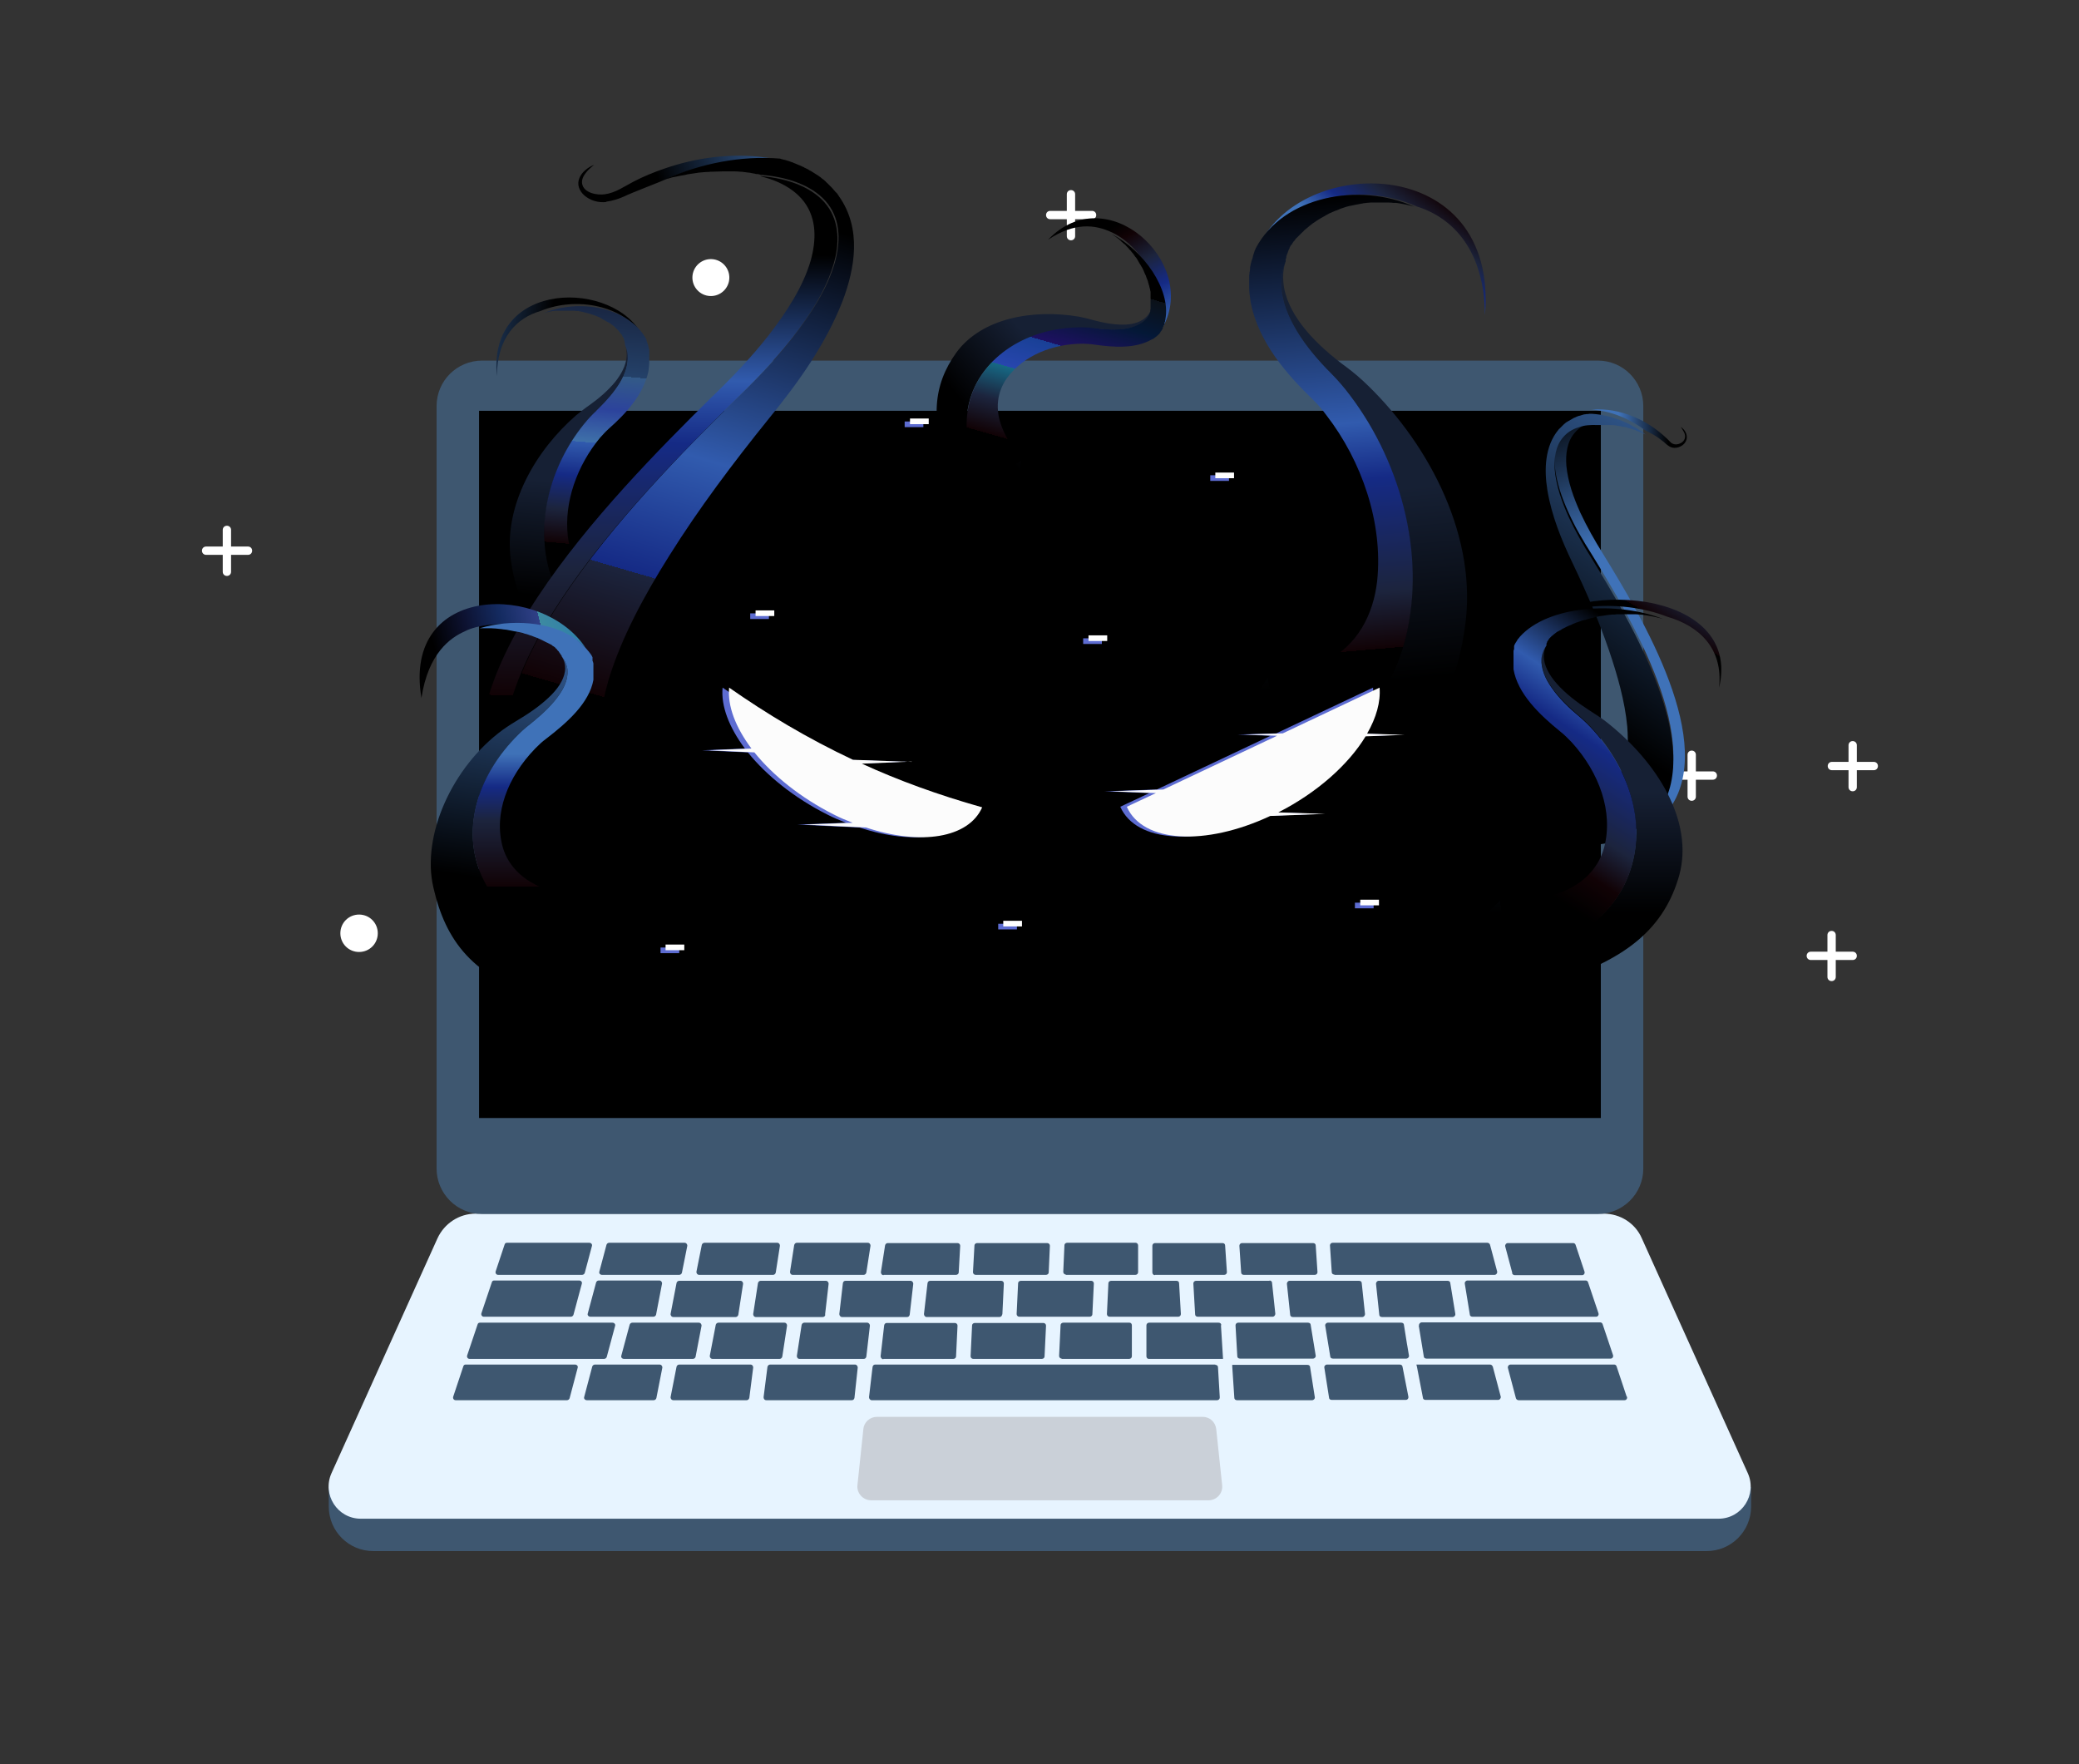 <?xml version="1.0" encoding="UTF-8"?> <svg xmlns="http://www.w3.org/2000/svg" xmlns:xlink="http://www.w3.org/1999/xlink" id="Layer_1" version="1.1" viewBox="0 0 700 594"><rect x="0" y="0" width="700" height="594" fill="#333333" stroke="none"/><defs><linearGradient id="linear-gradient" x1="142.1" y1="488.1" x2="203.1" y2="479.6" gradientTransform="translate(0 596) scale(1 -1)" gradientUnits="userSpaceOnUse"><stop offset="0" stop-color="#3f72b8"></stop><stop offset=".7" stop-color="#000"></stop></linearGradient><linearGradient id="linear-gradient1" x1="204.5" y1="461.9" x2="196.2" y2="364.8" gradientTransform="translate(0 596) scale(1 -1)" gradientUnits="userSpaceOnUse"><stop offset=".3" stop-color="#162034"></stop><stop offset=".7" stop-color="#000"></stop></linearGradient><linearGradient id="linear-gradient2" x1="202.6" y1="493" x2="192.8" y2="378.1" gradientTransform="translate(0 596) scale(1 -1)" gradientUnits="userSpaceOnUse"><stop offset="0" stop-color="#000"></stop><stop offset="0" stop-color="#070e13"></stop><stop offset="0" stop-color="#192642"></stop><stop offset=".2" stop-color="#244169"></stop><stop offset=".2" stop-color="#335a87"></stop><stop offset=".3" stop-color="#2c439c"></stop><stop offset=".4" stop-color="#3f71a9"></stop><stop offset=".4" stop-color="#315bae"></stop><stop offset=".5" stop-color="#152a85"></stop><stop offset=".6" stop-color="#1c243d"></stop><stop offset=".7" stop-color="#110205"></stop><stop offset=".7" stop-color="#000"></stop></linearGradient><linearGradient id="linear-gradient3" x1="387.2" y1="481.8" x2="364.8" y2="525.7" gradientTransform="translate(0 596) scale(1 -1)" gradientUnits="userSpaceOnUse"><stop offset="0" stop-color="#3f72b8"></stop><stop offset=".3" stop-color="#152a85"></stop><stop offset=".5" stop-color="#1c243d"></stop><stop offset=".7" stop-color="#110205"></stop><stop offset=".8" stop-color="#000"></stop></linearGradient><linearGradient id="linear-gradient4" x1="373.5" y1="485.6" x2="314.3" y2="436.1" gradientTransform="translate(0 596) scale(1 -1)" gradientUnits="userSpaceOnUse"><stop offset=".3" stop-color="#162034"></stop><stop offset=".7" stop-color="#000"></stop></linearGradient><linearGradient id="linear-gradient5" x1="376.8" y1="535" x2="344.5" y2="422.3" gradientTransform="translate(0 596) scale(1 -1)" gradientUnits="userSpaceOnUse"><stop offset=".3" stop-color="#000"></stop><stop offset=".3" stop-color="#060102"></stop><stop offset=".3" stop-color="#0b1118"></stop><stop offset=".4" stop-color="#041837"></stop><stop offset=".5" stop-color="#1e1061"></stop><stop offset=".5" stop-color="#194096"></stop><stop offset=".6" stop-color="#2846ae"></stop><stop offset=".6" stop-color="#166985"></stop><stop offset=".7" stop-color="#1c243d"></stop><stop offset=".8" stop-color="#110205"></stop><stop offset=".8" stop-color="#000"></stop><stop offset="1" stop-color="#000"></stop></linearGradient><linearGradient id="linear-gradient6" x1="269.3" y1="554.2" x2="200" y2="531" gradientTransform="translate(0 596) scale(1 -1)" gradientUnits="userSpaceOnUse"><stop offset="0" stop-color="#3f72b8"></stop><stop offset=".7" stop-color="#000"></stop></linearGradient><linearGradient id="linear-gradient7" x1="224.4" y1="554.2" x2="219.8" y2="339.4" gradientTransform="translate(0 596) scale(1 -1)" gradientUnits="userSpaceOnUse"><stop offset=".2" stop-color="#000"></stop><stop offset=".4" stop-color="#315bae"></stop><stop offset=".5" stop-color="#152a85"></stop><stop offset=".7" stop-color="#1c243d"></stop><stop offset=".9" stop-color="#110205"></stop><stop offset=".9" stop-color="#000"></stop></linearGradient><linearGradient id="linear-gradient8" x1="304.7" y1="601.3" x2="184.6" y2="187.2" gradientTransform="translate(0 596) scale(1 -1)" gradientUnits="userSpaceOnUse"><stop offset=".2" stop-color="#000"></stop><stop offset=".4" stop-color="#315bae"></stop><stop offset=".5" stop-color="#152a85"></stop><stop offset=".5" stop-color="#1c243d"></stop><stop offset=".6" stop-color="#110205"></stop><stop offset=".6" stop-color="#000"></stop></linearGradient><linearGradient id="linear-gradient9" x1="206.1" y1="390.4" x2="87.4" y2="360.4" gradientTransform="translate(0 596) scale(1 -1)" gradientUnits="userSpaceOnUse"><stop offset="0" stop-color="#3f72b8"></stop><stop offset="0" stop-color="#2275b2"></stop><stop offset=".2" stop-color="#3d8aa1"></stop><stop offset=".2" stop-color="#304087"></stop><stop offset=".3" stop-color="#142b61"></stop><stop offset=".4" stop-color="#0d1231"></stop><stop offset=".5" stop-color="#000"></stop></linearGradient><linearGradient id="linear-gradient10" x1="205.7" y1="437.5" x2="175.3" y2="236.6" gradientTransform="translate(0 596) scale(1 -1)" gradientUnits="userSpaceOnUse"><stop offset=".2" stop-color="#3f72b8"></stop><stop offset=".7" stop-color="#000"></stop></linearGradient><linearGradient id="linear-gradient11" x1="182.1" y1="386.9" x2="182.1" y2="275.1" gradientTransform="translate(0 596) scale(1 -1)" gradientUnits="userSpaceOnUse"><stop offset=".4" stop-color="#3f72b8"></stop><stop offset=".5" stop-color="#152a85"></stop><stop offset=".6" stop-color="#1c243d"></stop><stop offset=".8" stop-color="#110205"></stop><stop offset=".8" stop-color="#000"></stop></linearGradient><linearGradient id="linear-gradient12" x1="533.1" y1="451" x2="573.8" y2="452.5" gradientTransform="translate(0 596) scale(1 -1)" gradientUnits="userSpaceOnUse"><stop offset=".3" stop-color="#3f72b8"></stop><stop offset=".7" stop-color="#000"></stop></linearGradient><linearGradient id="linear-gradient13" x1="543.7" y1="374.4" x2="495" y2="488.1" gradientTransform="translate(0 596) scale(1 -1)" gradientUnits="userSpaceOnUse"><stop offset=".3" stop-color="#3f72b8"></stop><stop offset=".7" stop-color="#000"></stop></linearGradient><linearGradient id="linear-gradient14" x1="593.6" y1="466.4" x2="493.1" y2="315.6" gradientTransform="translate(0 596) scale(1 -1)" gradientUnits="userSpaceOnUse"><stop offset="0" stop-color="#3f72b8"></stop><stop offset=".7" stop-color="#000"></stop></linearGradient><linearGradient id="linear-gradient15" x1="462.4" y1="502.7" x2="492" y2="542.4" gradientTransform="translate(0 596) scale(1 -1)" gradientUnits="userSpaceOnUse"><stop offset=".1" stop-color="#3f72b8"></stop><stop offset=".3" stop-color="#152a85"></stop><stop offset=".5" stop-color="#1c243d"></stop><stop offset=".7" stop-color="#110205"></stop><stop offset=".8" stop-color="#000"></stop></linearGradient><linearGradient id="linear-gradient16" x1="442.3" y1="477.9" x2="456.1" y2="317" gradientTransform="translate(0 596) scale(1 -1)" gradientUnits="userSpaceOnUse"><stop offset=".3" stop-color="#162034"></stop><stop offset=".7" stop-color="#000"></stop></linearGradient><linearGradient id="linear-gradient17" x1="444.9" y1="529.5" x2="461.2" y2="338.9" gradientTransform="translate(0 596) scale(1 -1)" gradientUnits="userSpaceOnUse"><stop offset="0" stop-color="#000"></stop><stop offset=".4" stop-color="#315bae"></stop><stop offset=".5" stop-color="#152a85"></stop><stop offset=".7" stop-color="#1c243d"></stop><stop offset=".8" stop-color="#110205"></stop><stop offset=".8" stop-color="#000"></stop><stop offset="1" stop-color="#000"></stop></linearGradient><linearGradient id="linear-gradient18" x1="576" y1="423.9" x2="550.2" y2="380.4" gradientTransform="translate(0 596) scale(1 -1)" gradientUnits="userSpaceOnUse"><stop offset=".4" stop-color="#3f72b8"></stop><stop offset=".5" stop-color="#152a85"></stop><stop offset=".6" stop-color="#1c243d"></stop><stop offset=".8" stop-color="#110205"></stop><stop offset=".8" stop-color="#000"></stop></linearGradient><linearGradient id="linear-gradient19" x1="527" y1="359.6" x2="527" y2="258.5" gradientTransform="translate(0 596) scale(1 -1)" gradientUnits="userSpaceOnUse"><stop offset=".3" stop-color="#162034"></stop><stop offset=".7" stop-color="#000"></stop></linearGradient><linearGradient id="linear-gradient20" x1="568.9" y1="399.6" x2="499.9" y2="294" gradientTransform="translate(0 596) scale(1 -1)" gradientUnits="userSpaceOnUse"><stop offset=".2" stop-color="#000"></stop><stop offset=".4" stop-color="#315bae"></stop><stop offset=".5" stop-color="#152a85"></stop><stop offset=".7" stop-color="#1c243d"></stop><stop offset=".8" stop-color="#110205"></stop><stop offset=".9" stop-color="#000"></stop></linearGradient></defs><g><path d="M110.7,500.6v6.6c0,8.3,6.7,15,15,15h448.9c8.3,0,15-6.7,15-15v-6.6H110.7Z" fill="#3e5770"></path><path d="M578.7,511.3H121.5c-7.9,0-13.1-8.1-9.9-15.3l11.7-25.9,7.3-16.2,16.7-37c2.3-5,7.3-8.3,12.8-8.3h379.9c5.5,0,10.6,3.2,12.8,8.3l35.7,79.1c3.2,7.2-2,15.3-9.9,15.3Z" fill="#e7f4ff"></path><path d="M167.6,429.2h28.4c.4,0,.8-.3.9-.7l2.4-9c.2-.6-.3-1.1-.9-1.1h-27.7c-.4,0-.7.2-.8.6l-3,9c-.2.6.2,1.2.8,1.2Z" fill="#3e5770"></path><path d="M202.7,429.2h26c.4,0,.8-.3.9-.7l1.8-9c.1-.5-.3-1.1-.9-1.1h-25.4c-.4,0-.8.3-.9.7l-2.4,9c-.2.6.3,1.1.9,1.1Z" fill="#3e5770"></path><path d="M235.4,429.2h24.9c.4,0,.8-.3.9-.8l1.4-9c0-.5-.3-1-.9-1h-24.5c-.4,0-.8.3-.9.7l-1.8,9c-.1.5.3,1.1.9,1.1Z" fill="#3e5770"></path><path d="M266.9,429.2h23.9c.4,0,.8-.3.9-.8l1.4-9c0-.5-.3-1-.9-1h-23.9c-.4,0-.8.3-.9.8l-1.4,9c0,.5.3,1,.9,1h0Z" fill="#3e5770"></path><path d="M297.5,429.2h24.4c.5,0,.9-.4.9-.8l.5-9c0-.5-.4-.9-.9-.9h-23.5c-.4,0-.8.3-.9.8l-1.4,9c0,.5.3,1,.9,1h0Z" fill="#3e5770"></path><path d="M328.6,429.2h23.6c.5,0,.9-.4.9-.8l.4-9c0-.5-.4-.9-.9-.9h-23.6c-.5,0-.9.4-.9.8l-.5,9c0,.5.4.9.9.9Z" fill="#3e5770"></path><path d="M358.8,429.2h23.5c.5,0,.9-.4.9-.9v-9c0-.5-.4-.9-.8-.9h-23.1c-.5,0-.9.4-.9.8l-.4,9c0,.5.4.9.9.9h0Z" fill="#3e5770"></path><path d="M388.9,429.2h23.3c.5,0,.9-.4.9-.9l-.6-9c0-.5-.4-.8-.9-.8h-22.7c-.5,0-.9.4-.9.9v9c0,.5.4.9.8.9h0Z" fill="#3e5770"></path><path d="M418.8,429.2h23.9c.5,0,.9-.4.9-.9l-.6-9c0-.5-.4-.8-.9-.8h-23.9c-.5,0-.9.4-.9.9l.6,9c0,.5.4.8.9.8Z" fill="#3e5770"></path><path d="M449.3,429.2h53.9c.6,0,1-.6.9-1.1l-2.4-9c-.1-.4-.5-.7-.9-.7h-52.1c-.5,0-.9.4-.9.9l.6,9c0,.5.4.8.9.8Z" fill="#3e5770"></path><path d="M509.1,428.6c.1.4.5.7.9.7h22.7c.6,0,1-.6.8-1.2l-3-9c-.1-.4-.5-.6-.8-.6h-22c-.6,0-1,.6-.9,1.1l2.4,9Z" fill="#3e5770"></path><path d="M162.8,443.3h29.4c.4,0,.8-.3.9-.7l2.8-10.4c.2-.6-.3-1.1-.9-1.1h-28.6c-.4,0-.7.2-.8.6l-3.5,10.4c-.2.6.2,1.2.8,1.2h0Z" fill="#3e5770"></path><path d="M198.9,443.3h21.1c.4,0,.8-.3.9-.7l2-10.4c.1-.5-.3-1.1-.9-1.1h-20.4c-.4,0-.8.3-.9.7l-2.8,10.4c-.2.6.3,1.1.9,1.1h0Z" fill="#3e5770"></path><path d="M248.6,442.6l1.6-10.4c0-.5-.3-1-.9-1h-20.6c-.4,0-.8.3-.9.7l-2,10.4c-.1.5.3,1.1.9,1.1h21c.4,0,.8-.3.9-.8h0Z" fill="#3e5770"></path><path d="M277.8,442.6l1.2-10.4c0-.5-.4-1-.9-1h-22c-.4,0-.8.3-.9.8l-1.6,10.4c0,.5.3,1,.9,1h22.5c.5,0,.8-.3.9-.8h0Z" fill="#3e5770"></path><path d="M306.3,442.6l1.2-10.4c0-.5-.4-1-.9-1h-21.9c-.5,0-.8.3-.9.8l-1.2,10.4c0,.5.4,1,.9,1h21.9c.5,0,.8-.3.9-.8Z" fill="#3e5770"></path><path d="M337.5,442.5l.5-10.4c0-.5-.4-.9-.9-.9h-23.9c-.5,0-.8.3-.9.8l-1.2,10.4c0,.5.4,1,.9,1h24.5c.5,0,.9-.4.9-.8Z" fill="#3e5770"></path><path d="M367.8,442.5l.5-10.4c0-.5-.4-.9-.9-.9h-23.7c-.5,0-.9.4-.9.8l-.5,10.4c0,.5.4.9.9.9h23.7c.5,0,.9-.4.9-.8h0Z" fill="#3e5770"></path><path d="M397.6,442.4l-.6-10.4c0-.5-.4-.8-.9-.8h-22c-.5,0-.9.4-.9.8l-.5,10.4c0,.5.4.9.9.9h23.1c.5,0,.9-.4.9-.9Z" fill="#3e5770"></path><path d="M427.5,431.2h-24.8c-.5,0-.9.4-.9.9l.6,10.4c0,.5.4.8.9.8h25.2c.5,0,.9-.5.9-1l-1.1-10.4c0-.5-.4-.8-.9-.8h0Z" fill="#3e5770"></path><path d="M457.6,431.2h-23.4c-.5,0-.9.5-.9,1l1.1,10.4c0,.5.4.8.9.8h23.4c.5,0,.9-.5.9-1l-1.1-10.4c0-.5-.4-.8-.9-.8h0Z" fill="#3e5770"></path><path d="M490,442.3l-1.7-10.4c0-.4-.4-.7-.9-.7h-23.2c-.5,0-.9.5-.9,1l1.1,10.4c0,.5.4.8.9.8h23.8c.5,0,1-.5.9-1Z" fill="#3e5770"></path><path d="M493.2,432.2l1.7,10.4c0,.4.4.7.9.7h41.6c.6,0,1-.6.8-1.2l-3.5-10.4c-.1-.4-.5-.6-.8-.6h-39.8c-.5,0-1,.5-.9,1h0Z" fill="#3e5770"></path><path d="M158.1,457.5h45.3c.4,0,.8-.3.9-.7l2.8-10.4c.2-.6-.3-1.1-.9-1.1h-44.6c-.4,0-.7.2-.8.6l-3.5,10.4c-.2.6.2,1.2.8,1.2Z" fill="#3e5770"></path><path d="M212.9,445.3c-.4,0-.8.3-.9.7l-2.8,10.4c-.2.6.3,1.1.9,1.1h23.2c.4,0,.8-.3.9-.7l2-10.4c.1-.5-.3-1.1-.9-1.1h-22.4Z" fill="#3e5770"></path><path d="M239.9,457.5h22.6c.4,0,.8-.3.9-.8l1.6-10.4c0-.5-.3-1-.9-1h-22.2c-.4,0-.8.3-.9.7l-2,10.4c-.1.5.3,1.1.9,1.1Z" fill="#3e5770"></path><path d="M292,445.3h-21.2c-.4,0-.8.3-.9.8l-1.6,10.4c0,.5.3,1,.9,1h21.6c.5,0,.8-.3.9-.8l1.2-10.4c0-.5-.4-1-.9-1Z" fill="#3e5770"></path><path d="M297.5,457.5h23.5c.5,0,.9-.4.9-.8l.5-10.4c0-.5-.4-.9-.9-.9h-22.9c-.5,0-.8.3-.9.8l-1.2,10.4c0,.5.4,1,.9,1Z" fill="#3e5770"></path><path d="M327.6,457.5h23.2c.5,0,.9-.4.9-.8l.5-10.4c0-.5-.4-.9-.9-.9h-23.1c-.5,0-.9.4-.9.8l-.5,10.4c0,.5.4.9.9.9Z" fill="#3e5770"></path><path d="M357.4,457.5h22.8c.5,0,.9-.4.9-.9v-10.4c0-.5-.3-.9-.8-.9h-22.3c-.5,0-.9.4-.9.8l-.5,10.4c0,.5.4.9.9.9h0Z" fill="#3e5770"></path><path d="M411.2,446.1c0-.5-.4-.8-.9-.8h-23.4c-.5,0-.9.4-.9.9v10.4c0,.5.3.9.8.9h25,0s-.7-11.3-.7-11.3h0Z" fill="#3e5770"></path><path d="M441.3,446c0-.4-.4-.7-.9-.7h-23.5c-.5,0-.9.4-.9.9l.6,10.4c0,.5.4.8.9.8h24.6c.5,0,1-.5.9-1l-1.7-10.4h0Z" fill="#3e5770"></path><path d="M473.8,452.9l-1.1-6.9c0-.4-.4-.7-.9-.7h-24.7c-.5,0-1,.5-.9,1l1.7,10.4c0,.4.4.7.9.7h24.7c.5,0,1-.5.9-1l-.6-3.6Z" fill="#3e5770"></path><path d="M477.7,446.3l1.7,10.4c0,.4.4.7.9.7h62c.6,0,1-.6.8-1.2l-3.5-10.4c-.1-.4-.5-.6-.8-.6h-60.1c-.5,0-1,.5-.9,1Z" fill="#3e5770"></path><path d="M193.5,459.4h-36.7c-.4,0-.7.2-.8.6l-3.4,10.2c-.2.6.2,1.2.8,1.2h37.5c.4,0,.8-.3.9-.7l2.7-10.2c.2-.6-.3-1.1-.9-1.1h0Z" fill="#3e5770"></path><path d="M222.1,459.4h-21.8c-.4,0-.8.3-.9.7l-2.7,10.2c-.2.6.3,1.1.9,1.1h22.5c.4,0,.8-.3.9-.7l2-10.2c.1-.5-.3-1.1-.9-1.1h0Z" fill="#3e5770"></path><path d="M252.7,459.4h-24c-.4,0-.8.3-.9.7l-2,10.2c-.1.5.3,1.1.9,1.1h24.7c.4,0,.8-.3.9-.8l1.3-10.2c0-.5-.3-1-.9-1h0Z" fill="#3e5770"></path><path d="M288,459.4h-28.7c-.4,0-.8.3-.9.8l-1.3,10.2c0,.5.3,1,.9,1h28.8c.5,0,.8-.3.9-.8l1.1-10.2c0-.5-.4-1-.9-1Z" fill="#3e5770"></path><path d="M409.2,459.4h-114.5c-.5,0-.8.3-.9.8l-.2,1.6-1,8.6c0,.5.4,1,.9,1h116.3c.5,0,.9-.4.9-.9l-.6-10.2c0-.5-.4-.8-.9-.8h0Z" fill="#3e5770"></path><path d="M441.1,460.2c0-.4-.4-.7-.9-.7h-25.3v.6s.7,10.5.7,10.5c0,.5.4.8.9.8h25.3c.5,0,1-.5.9-1l-1.6-10.2h0Z" fill="#3e5770"></path><path d="M472.2,460.1c0-.4-.4-.7-.9-.7h-24.5c-.5,0-1,.5-.9,1h0c0,0,1.6,10.2,1.6,10.2,0,.4.4.7.9.7h24.9c.6,0,1-.5.9-1.1l-2-10.2Z" fill="#3e5770"></path><path d="M502.6,460.1c-.1-.4-.5-.7-.9-.7h-24.8l.2.8,2,10.4c0,.4.4.7.9.7h24.4c.6,0,1-.6.9-1.1l-2.7-10.2h0Z" fill="#3e5770"></path><path d="M547.7,470.2l-3.4-10.2c-.1-.4-.5-.6-.8-.6h-34.9c-.6,0-1,.6-.9,1.1l2.7,10.2c.1.4.5.7.9.7h35.7c.6,0,1-.6.8-1.2h0Z" fill="#3e5770"></path><path d="M411.5,500l-2-18.9c-.3-2.4-2.2-4.1-4.6-4.1h-109.6c-2.4,0-4.4,1.8-4.6,4.1l-2,18.9c-.3,2.7,1.9,5.1,4.6,5.1h113.6c2.8,0,4.9-2.4,4.6-5.1h0Z" fill="#cad0d8"></path><path d="M538,121.4H162.3c-8.4,0-15.3,6.8-15.3,15.3v256.7c0,8.4,6.8,15.3,15.3,15.3h375.7c8.4,0,15.3-6.8,15.3-15.3V136.7c0-8.4-6.8-15.3-15.3-15.3Z" fill="#3e5770"></path><path d="M539,138.3H161.3v238.1h377.7v-238.1Z"></path><path d="M569.6,269.6c-.8,0-1.4-.6-1.4-1.4v-14.1c0-.8.6-1.4,1.4-1.4s1.4.6,1.4,1.4v14.1c0,.8-.6,1.4-1.4,1.4Z" fill="#fff"></path><path d="M576.7,262.5h-14.1c-.8,0-1.4-.6-1.4-1.4s.6-1.4,1.4-1.4h14.1c.8,0,1.4.6,1.4,1.4s-.6,1.4-1.4,1.4Z" fill="#fff"></path><path d="M76.4,193.9c-.8,0-1.4-.6-1.4-1.4v-14.1c0-.8.6-1.4,1.4-1.4s1.4.6,1.4,1.4v14.1c0,.8-.6,1.4-1.4,1.4Z" fill="#fff"></path><path d="M83.5,186.8h-14.1c-.8,0-1.4-.6-1.4-1.4s.6-1.4,1.4-1.4h14.1c.8,0,1.4.6,1.4,1.4s-.6,1.4-1.4,1.4Z" fill="#fff"></path><path d="M623.8,266.4c-.8,0-1.4-.6-1.4-1.4v-14.1c0-.8.6-1.4,1.4-1.4s1.4.6,1.4,1.4v14.1c0,.8-.6,1.4-1.4,1.4Z" fill="#fff"></path><path d="M630.9,259.3h-14.1c-.8,0-1.4-.6-1.4-1.4s.6-1.4,1.4-1.4h14.1c.8,0,1.4.6,1.4,1.4s-.6,1.4-1.4,1.4Z" fill="#fff"></path><path d="M360.6,80.9c-.8,0-1.4-.6-1.4-1.4v-14.1c0-.8.6-1.4,1.4-1.4s1.4.6,1.4,1.4v14.1c0,.8-.6,1.4-1.4,1.4Z" fill="#fff"></path><path d="M367.7,73.8h-14.1c-.8,0-1.4-.6-1.4-1.4s.6-1.4,1.4-1.4h14.1c.8,0,1.4.6,1.4,1.4s-.6,1.4-1.4,1.4Z" fill="#fff"></path><path d="M616.7,330.3c-.8,0-1.4-.6-1.4-1.4v-14.1c0-.8.6-1.4,1.4-1.4s1.4.6,1.4,1.4v14.1c0,.8-.6,1.4-1.4,1.4Z" fill="#fff"></path><path d="M623.8,323.2h-14.1c-.8,0-1.4-.6-1.4-1.4s.6-1.4,1.4-1.4h14.1c.8,0,1.4.6,1.4,1.4s-.6,1.4-1.4,1.4Z" fill="#fff"></path><path d="M120.9,320.5c3.5,0,6.3-2.8,6.3-6.3s-2.8-6.3-6.3-6.3-6.3,2.8-6.3,6.3,2.8,6.3,6.3,6.3Z" fill="#fff"></path><path d="M245.4,94.9c.8-3.4-1.3-6.7-4.6-7.5-3.4-.8-6.7,1.3-7.5,4.6-.8,3.4,1.3,6.7,4.6,7.5,3.4.8,6.7-1.3,7.5-4.6Z" fill="#fff"></path></g><path d="M216.4,113.3c-6-10.5-22.4-13.6-34.4-8.6-8,2.3-14.6,8.9-14.7,21.9-3.2-32.9,40.1-32.4,49.1-13.3Z" fill="url(#linear-gradient)"></path><path d="M226.3,216.9c-.5,2.4-4,12.9-6.3,12.7-12.5-1.1-16.3-2.8-21.1-5.2-16.8-8.7-24.9-19.7-27-36.6-2.1-17.9,8.5-36.2,22.1-48,1.5-1.2,3-2.4,4.6-3.5,3.1-2.2,6.1-4.8,8.5-7.7,2-2.5,3.7-5.5,3.9-8.7,0-1.3,0-2.5-.4-3.6.4,1,.7,2.1.8,3.3.2,3.2-.9,6.4-2.5,9.1-1.9,3.2-4.4,6.2-7.2,8.8-1.4,1.3-2.8,2.7-4,4.1-11.5,13.6-17.5,32.9-12.7,50.3,3.8,13.4,13.6,22.1,25.9,26.7.3-.5.5-1.1.6-1.6l3.4-17.2,11.4,17.1h0Z" fill="url(#linear-gradient1)"></path><path d="M214.8,199.8l-3.4,17.2c-.1.6-.3,1.1-.6,1.6-12.3-4.6-22-13.3-25.9-26.7-4.8-17.4,1.1-36.7,12.7-50.3,1.2-1.4,2.6-2.8,4-4.1,2.7-2.7,5.3-5.6,7.2-8.8,1.6-2.8,2.8-6,2.5-9.1,0-1.2-.4-2.3-.8-3.3,0,0,0-.3-.1-.4,0,0,0,0,0-.1,0,0,0,0,0-.1,0,0,0,0,0-.1,0-.1,0-.2-.1-.4,0,0,0,0,0-.1,0,0,0,0,0-.1,0-.1,0-.2-.1-.3,0-.1,0-.2-.1-.3,0,0,0,0,0-.1,0,0,0,0,0-.1,0,0,0-.2-.1-.2,0,0,0,0,0-.1,0-.1-.2-.3-.3-.4,0,0,0,0,0-.1,0,0-.2-.3-.2-.3,0,0,0,0,0-.1,0,0,0,0,0-.1,0,0-.1-.2-.2-.2,0,0,0,0,0,0,0-.1-.2-.2-.3-.4,0,0,0,0-.1-.1-.1-.1-.2-.3-.3-.4,0,0-.2-.2-.2-.3s0,0-.1-.1,0,0-.1-.1c0,0,0,0-.1-.1,0,0-.2-.2-.3-.3-.1-.1-.3-.3-.4-.4,0,0,0,0-.1-.1,0,0-.4-.3-.4-.4,0,0,0,0-.1-.1-.4-.3-.8-.6-1.2-.9-.1,0-.5-.4-.6-.4,0,0,0,0-.1,0,0,0-.6-.4-.7-.4-.2-.1-.3-.2-.5-.3,0,0-.5-.3-.5-.3-.2,0-.6-.3-.7-.4,0,0,0,0,0,0,0,0-.3-.1-.3-.2-.2-.1-.5-.2-.7-.3,0,0-.7-.3-.7-.3-.2-.1-.5-.2-.8-.3-.1,0-.8-.3-.9-.3,0,0-.5-.2-.6-.2-.3,0-.5-.2-.8-.2,0,0-.7-.2-.8-.2-.1,0-1.1-.3-1.2-.3-.2,0-1-.2-1-.2-.2,0-.4,0-.6,0-.2,0-.8-.1-.8-.1,0,0-.5,0-.6,0-.2,0-.3,0-.5,0-.3,0-.6,0-.9,0-.1,0-.6,0-.7,0-.1,0-.6,0-.7,0-.1,0-.6,0-.7,0-.1,0-.2,0-.4,0-.4,0-.7,0-1.1,0-.2,0-.4,0-.6,0h0c-1.4.1-2.7.4-4,.8,12-5,28.5-1.9,34.4,8.6,0,0,0,0,0,0,0,.2.2.3.2.5,0,0,0,.2,0,.2,0,.2.2.4.2.6,0,0,.1.4.2.5,0,.1,0,.2.1.3,0,0,.1.4.1.4,0,0,.1.5.1.5,0,0,.1.6.2.7,0,0,0,0,0,.1,0,0,0,0,0,0,0,0,0,.1,0,.2,0,0,0,.5,0,.6,0,0,0,.5,0,.6,0,0,0,.6,0,.7,0,0,0,0,0,.1,0,0,0,.4,0,.4,0,0,0,.5,0,.6,0,0,0,.1,0,.2,0,0,0,.1,0,.2,0,0,0,.1,0,.2h0c0,.1,0,.2,0,.3,0,.8-.1,1.6-.2,2.4,0,.2,0,.4-.1.6,0,0,0,.1,0,.2-1.7,7.7-7.4,14-13.3,19.2-1.1,1-2,2-3,3.1-7.6,9.2-12.2,21.6-10.8,33.3.9,7,4.5,13.1,11.2,16.3,3.3,1.6,7,2.6,10.7,3.1.8.1,1.6.2,2.4.3h0Z" fill="url(#linear-gradient2)"></path><path d="M391.6,109.8c1.8-10.1-6.1-26.2-16.9-31.4-6.1-3-13.1-3.5-21.8,2.3,19.7-20.7,50.4,7.5,38.8,29.1h0Z" fill="url(#linear-gradient3)"></path><path d="M341.9,172.7c-1.7,1.1-9.8,4.6-11.2,2.9-7.7-9.2-9.3-12.8-11.1-17.5-6.4-16.5-5.5-28.4,2.4-39.4,8.5-11.6,25.7-14.7,41.2-12.1,1.7.3,3.3.7,5,1.2,3.3.9,6.7,1.5,9.9,1.5,2.7,0,5.5-.6,7.4-2.2.8-.7,1.4-1.4,1.8-2.3-.3.9-.7,1.7-1.3,2.4-1.6,2-4.2,3-6.8,3.4-3,.6-6.4.5-9.7,0-1.6-.2-3.4.6-5.1.5-15.2-.2-29.7,5.7-36.1,18.9-4.9,10.2-3.2,21.9,2.4,33,.5,0,.9-.3,1.3-.5l11.8-7.5-1.9,17.6h0Z" fill="url(#linear-gradient4)"></path><path d="M343.8,155.1l-11.8,7.5c-.4.3-.8.4-1.3.5-5.6-11.1-7.2-22.8-2.4-33,6.4-13.2,21.1-20.1,36.3-19.9,1.6,0,3.3.2,4.9.4,3.3.4,6.6.5,9.7,0,2.6-.5,5.2-1.5,6.8-3.4.6-.7,1-1.5,1.3-2.4,0,0,0,0,0,0,0,0,0,0,0-.1,0,0,0,0,0-.1,0,0,0,0,0,0,0,0,0,0,0-.1,0,0,0,0,0-.1,0,0,0-.2.1-.3,0,0,0,0,0-.1,0,0,0,0,0-.1,0,0,0-.2,0-.3,0,0,0-.2,0-.3,0,0,0,0,0-.1,0,0,0,0,0-.1,0,0,0-.1,0-.2,0,0,0,0,0,0,0-.1,0-.3,0-.4,0,0,0,0,0-.1,0,0,0-.3,0-.3,0,0,0,0,0-.1,0,0,0,0,0-.1,0,0,0-.2,0-.3,0,0,0,0,0,0,0-.1,0-.3,0-.4,0,0,0-.1,0-.2,0-.2,0-.3,0-.5,0,0,0-.3,0-.3,0,0,0-.1,0-.2,0,0,0-.1,0-.2,0,0,0-.1,0-.2,0-.1,0-.2,0-.3,0-.2,0-.3,0-.5,0,0,0-.1,0-.2,0-.1,0-.6-.1-.7,0-.4-.2-.9-.3-1.3,0-.1-.1-.6-.2-.7,0,0,0,0,0-.1,0,0-.2-.6-.2-.7,0-.2-.2-.6-.2-.7,0,0-.4-1-.4-1,0,0,0,0,0,0,0,0-.1-.3-.1-.3,0-.2-.2-.5-.3-.7,0,0-.3-.6-.3-.7-.1-.2-.2-.5-.3-.7,0-.1-.5-1-.5-1,0,0-.2-.3-.2-.3-.1-.2-.3-.5-.4-.7,0,0-.6-.9-.6-1,0-.1-.4-.6-.4-.7-.1-.2-.5-.8-.6-.8-.1-.2-.6-.8-.7-1,0,0-.4-.5-.5-.6-.1-.1-.2-.2-.3-.4-.2-.2-.4-.4-.6-.6,0-.1-.6-.7-.7-.8,0,0-.6-.6-.6-.7,0,0-.2-.2-.3-.2-.3-.2-.5-.5-.8-.7-.1-.1-.3-.2-.4-.4-1-.9-2-1.6-3.1-2.3,10.7,5.5,19.9,18.5,18.1,28.6h0c0,.2,0,.3-.1.5,0,0,0,.1,0,.2,0,.2-.1.3-.2.5,0,0,0,.1,0,.2,0,0,0,.1,0,.2,0,0,0,.2-.1.3,0,0-.1.3-.2.3,0,0-.1.3-.1.3,0,0-.1.3-.2.3,0,0,0,0,0,.1,0,0,0,0,0,0,0,0,0,0,0,.1,0,0,0,0,0,.1,0,0,0,0,0,0,0,0,0,0,0,.1,0,0,0,0,0,0,0,0,0,.1-.1.2,0,0,0,0,0,0,0,0-.3.4-.3.4,0,0,0,0,0,.1,0,0-.1.2-.2.2,0,0-.1.2-.2.2,0,0,0,0,0,0,0,0,0,0,0,.1,0,0,0,0,0,0,0,0,0,0,0,.1,0,0-.1.2-.2.2,0,0,0,.1-.1.2,0,0,0,0-.1.1,0,0,0,0-.1.1,0,0,0,0-.1.1,0,0,0,0,0,0,0,0-.1.1-.2.2-.5.4-.9.8-1.5,1.2-.1,0-.3.2-.4.2,0,0,0,0-.1,0-5.4,3.2-12.7,2.8-19.5,1.8-1.2-.2-2.5-.2-3.7-.3-10.1,0-20,3.9-25.6,11.5-3.3,4.6-4.3,10.5-1.6,17,1.3,3.2,3.2,6.3,5.4,9.1.5.6,1,1.2,1.4,1.8h0Z" fill="url(#linear-gradient5)"></path><path d="M204.1,67.9c2.2-.3,4.1-.9,5.9-1.7,2.4-1.2,13.6-5.5,13.4-5.5,11.8-5.3,25.3-8,38.6-6.9-1.4-.3-2.9-.6-4.4-.8-11.4-1.5-23.1,0-34,3.8-3.5,1.2-6.9,2.6-10.2,4.3-3.1,1.6-6.1,3.8-9.7,4.3-2.6.4-7.2-.4-7.7-3.6-.4-2.5,2.3-4.9,4-6.3-2.2.9-4.1,2.5-4.9,4.4-1.9,4.5,3.6,8.8,9.1,8.1Z" fill="url(#linear-gradient6)"></path><path d="M167.9,274.3c7.7,12.2,21.2,19.8,36.8,24.3-12.3-6-23.4-14.2-29-23.2-26.6-41.9,38-107.3,71.1-140,7-6.8,13.7-13.8,19.6-21.2,6.2-7.9,11.7-16.5,14.3-25.4,1.9-6.5,2.1-13.9-2.3-19.7-2.1-2.8-5.3-5.1-9-6.7-3.9-1.7-8.5-2.7-13-3.1-.2,0-.4,0-.5,0,2,.5,4,1.1,5.8,1.9,3.7,1.6,6.9,3.9,9,6.7,4.4,5.8,4.1,13.1,2.3,19.7-2.6,9-8.2,17.5-14.3,25.4-5.8,7.4-12.5,14.4-19.6,21.2-33.1,32.8-97.7,98.1-71.1,140h0Z" fill="url(#linear-gradient7)"></path><path d="M175.7,275.5c5.6,8.9,16.7,17.1,29,23.2,12,3.5,25.2,5.2,37.9,5.7,7.6.4,15.1.4,22.7.1,8.7-.3,16.6-3.6,14.2-12.8l-4.6-27.6c-7.7,1.1-15.4,1.9-23.1,2.3-7.3.3-17.7.4-26.2-1.5-.3,0-2-.2-2.2-.2-.3,0-2.1-.3-2.3-.3-.2,0-.5,0-.7-.1-.5,0-1-.2-1.4-.3-.2,0-1.9-.4-2-.5,0,0-.5-.1-.7-.2h0c-.2,0-1.3-.4-1.4-.4-.2,0-.9-.3-1.1-.4-.1,0-.2,0-.3-.1-.5-.2-1-.4-1.4-.6-.1,0-.2,0-.4-.2-.6-.3-1.1-.5-1.6-.8-.1,0-.2-.1-.3-.2,0,0-.4-.2-.5-.3,0,0-.2-.1-.3-.2-.1,0-.4-.2-.4-.2,0,0-.2-.1-.3-.2-.1,0-.3-.2-.4-.3,0,0-.1,0-.2-.1,0,0,0,0-.1-.1-.3-.2-.6-.5-.9-.8,0,0-.1-.1-.2-.2h0c0-.2-.2-.2-.2-.3-6.4-7.5-3.9-20.3-1.4-29,4.3-14.2,12-28.4,20.5-41.9,9.9-15.8,21.4-31.1,33.5-46.1,10.1-12.3,19.2-25.3,24.7-39.3,4.4-11.5,6.5-24.7-1.1-35.5-.1-.2-.3-.4-.4-.6,0,0-.1-.2-.2-.3h0c0,0-.1-.2-.2-.2,0,0-.2-.3-.3-.3-.4-.5-.9-1-1.3-1.5,0,0-.1-.1-.2-.2-.5-.5-.9-.9-1.4-1.4,0,0-.5-.4-.5-.5,0,0-.6-.5-.8-.7-.1,0-.8-.6-.9-.7,0,0-.2-.2-.3-.2-.4-.3-.8-.6-1.2-.8-.2-.1-.4-.3-.6-.4-.4-.3-.9-.5-1.3-.8-.2-.1-.5-.2-.7-.4-.3-.2-.6-.3-1-.5-.1,0-.6-.3-.7-.4-.2,0-.7-.3-.7-.3-.8-.3-1.6-.7-2.4-1-.1,0-.3-.1-.4-.2,0,0,0,0,0,0-.2,0-1.2-.4-1.2-.4,0,0-1.3-.4-1.3-.4-.2,0-1-.3-1.2-.3-.2,0-.4-.1-.6-.2-13.3-1.1-26.8,1.7-38.6,6.9.2,0,2.1-.5,2.3-.6.3,0,2.4-.5,2.5-.5.2,0,2.4-.4,2.5-.5,0,0,0,0,0,0,1.3-.2,2.7-.4,4-.6.3,0,2.3-.2,2.4-.2.5,0,1,0,1.5-.1.2,0,.5,0,.7,0h0c.2,0,3-.1,3.2-.1.7,0,1.4,0,2.1,0,0,0,1.7,0,1.9,0,.6,0,1.3,0,1.9.1.9,0,1.9.2,2.8.3.6,0,1.2.2,1.8.3.3,0,.6.1.9.2.2,0,.3,0,.4,0,.4,0,.9.2,1.3.3.2,0,.4,0,.5,0,4.6.4,9.1,1.4,13,3.1,3.7,1.6,6.9,3.9,9,6.7,4.4,5.8,4.1,13.1,2.3,19.7-2.6,9-8.2,17.5-14.3,25.4-5.8,7.4-12.5,14.4-19.6,21.2-33.1,32.8-97.7,98.1-71.1,140h0Z" fill="url(#linear-gradient8)"></path><path d="M197.4,218.5c-7.9-9.7-32.9-10.2-40.8-6-5,2.2-12.4,7.4-14.7,22.5-6.6-39,41.6-38.7,55.5-16.5Z" fill="url(#linear-gradient9)"></path><path d="M222.7,317.9c-.4,2.4-4.3,11.4-7.1,12.9-12.4,6.3-25.5,7.4-32.4,5.4-24.1-7-33.2-19.5-37.3-37.5-4-17.4,6.3-40.5,23.4-53,1.8-1.3,3.9-2.6,5.9-3.8,4-2.4,7.8-5.2,10.7-8.2,2.5-2.6,4.4-5.7,4.4-8.8,0-1.2-.3-2.4-.9-3.5.7,1,1.2,2,1.5,3.1.7,3-.5,6.3-2.4,9.1-2.2,3.3-5.4,6.4-8.8,9.2-1.8,1.4-3.5,2.8-5,4.3-14.2,14.1-20.1,33.4-11.5,49.9,6.8,12.7,21.3,20.3,38.6,23.8.3-.5.5-1.1.6-1.6l2.6-17,17.7,15.7h0Z" fill="url(#linear-gradient10)"></path><path d="M205,302.2l-2.6,17c0,.6-.3,1.1-.6,1.6-17.4-3.5-31.8-11.1-38.6-23.8-8.7-16.5-2.8-35.8,11.5-49.9,1.5-1.5,3.2-2.9,5-4.3,3.4-2.8,6.6-5.9,8.8-9.2,1.9-2.8,3.1-6.1,2.4-9.1-.3-1.1-.8-2.2-1.5-3.1,0,0-.2-.4-.3-.4,0,0,0,0,0-.1,0,0,0,0,0-.1,0-.1-.1-.2-.2-.3,0,0-.2-.2-.2-.3,0-.1-.2-.2-.2-.3,0,0-.2-.2-.2-.3,0,0,0,0-.1-.1,0,0,0,0,0-.1,0,0-.1-.1-.2-.2,0,0,0,0,0,0-.1-.1-.3-.3-.4-.4h0c0-.2-.1-.2-.2-.3,0,0,0,0-.1-.1,0,0,0,0-.1-.1h-.1c0-.2-.2-.3-.3-.4,0,0,0,0,0,0-.1-.1-.3-.2-.4-.3,0,0-.1,0-.2-.1-.2-.1-.3-.2-.5-.4,0,0-.3-.2-.4-.2,0,0-.1,0-.2-.1,0,0-.3-.2-.4-.2-.1,0-.2-.2-.4-.2-.2-.1-.4-.2-.6-.3,0,0-.1,0-.2-.1-.1,0-.7-.4-.8-.4-.6-.3-1.1-.5-1.7-.8-.1,0-1-.4-1.1-.4,0,0-.8-.3-1-.4-.2,0-1.4-.5-1.5-.5-.2,0-1.2-.3-1.3-.4,0,0-.9-.2-1.3-.3,0,0-1-.2-1.1-.2-.4,0-1.4-.3-1.6-.3,0,0-1.6-.3-1.6-.3-.4,0-1.6-.2-1.6-.2-.2,0-1.9-.2-2-.2,0,0-1.6-.1-1.7-.1-.3,0-1.9,0-2,0,0,0-1.7,0-1.7,0,10.7-3.2,23.7-2.2,31.9,3.3,1.6,1.2,3,2.5,4.2,3.8h0c.1.2.3.3.4.5,0,0,.1.1.2.2.1.2.3.4.4.5,0,0,.2.4.3.4,0,.1.1.2.2.3,0,0,.2.4.2.4,0,0,.2.3.2.4,0,0,0,0,0,.1,0,0,0,0,0,.1,0,0,0,0,0,0,0,0,0,.1,0,.2,0,0,0,0,0,0,0,0,0,.1,0,.2,0,0,0,0,0,.1,0,0,0,0,0,0,0,0,0,.1,0,.2,0,0,0,0,0,0,0,0,0,.1,0,.2,0,0,0,0,0,0,0,0,.1.4.2.5,0,0,0,.3.1.4,0,0,0,.2,0,.2,0,0,0,.1,0,.2,0,0,0,0,0,.1,0,0,0,0,0,.1,0,0,0,.4,0,.4,0,0,0,.2,0,.3,0,0,0,.2,0,.3,0,0,0,.1,0,.2,0,0,0,.1,0,.2,0,0,0,.1,0,.2h0c0,.1,0,.2,0,.3,0,.8,0,1.5,0,2.3,0,.2,0,.4,0,.6,0,0,0,.1,0,.2-1.4,7.7-8.6,14.2-15.9,19.8-1.4,1-2.5,2.1-3.7,3.3-9.3,9.6-14.1,22-10.9,33.3,2,6.8,7.7,12.3,17.2,14.9,4.7,1.3,9.9,1.9,15,2.1,1.1,0,2.2,0,3.3,0Z" fill="url(#linear-gradient11)"></path><path d="M562.8,150.6c-1-.3-1.8-1.1-2.6-1.8-1.1-.9-2.2-1.7-3.4-2.4-2.6-1.4-2.9-1.6-2.8-1.5-5.3-3.9-11.6-6.6-18.2-7,.7,0,1.5-.1,2.2-.1,9.3,0,18.2,4.5,24.5,11.1,1.5,1.5,4.4.4,4.8-1.4.2-.7,0-1.4-.3-2-.3-.6-.7-1.2-1.1-1.8,1,.7,1.8,1.7,2,2.9.5,2.7-2.6,4.8-5.2,4h0Z" fill="url(#linear-gradient12)"></path><path d="M561.8,272.6c-4.9,6.5-12.2,9.8-20.2,11.2,6.6-2.5,12.7-6.4,16.3-11.1,16.8-22.2-8.9-64.8-22.1-86.3-2.8-4.4-5.5-9-7.6-13.7-2.3-5-4.2-10.4-4.7-15.8-.3-3.9.2-8.2,2.9-11.2,1.3-1.5,3.1-2.5,5-3.2,2.1-.7,4.4-.9,6.6-.8,0,0,.2,0,.3,0-1,.1-2,.3-3,.7-2,.6-3.7,1.7-5,3.2-2.7,3-3.2,7.3-2.9,11.2.5,5.4,2.4,10.7,4.7,15.8,2.2,4.7,4.8,9.3,7.6,13.8,13.2,21.5,38.9,64.1,22.1,86.3h0Z" fill="url(#linear-gradient13)"></path><path d="M557.9,272.7c-3.6,4.7-9.7,8.6-16.3,11.1-6.2,1.1-12.8,1.1-19,.4-3.7-.4-7.4-.9-11.1-1.7-4.2-.8-7.8-3.3-5.8-8.5l4.7-15.6c3.7,1.2,7.4,2.3,11.1,3.1,3.5.7,8.6,1.6,13,1.2.1,0,1,0,1.1,0,.1,0,.7,0,.8,0,.1,0,.6,0,.7,0,.2,0,.5,0,.7,0,.1,0,.7,0,.8,0,0,0,.5,0,.6,0h0c.1,0,.4,0,.4,0,0,0,.2,0,.3,0,0,0,0,0,0,0,0,0,.2,0,.3,0,0,0,.2,0,.3,0,0,0,.1,0,.2,0,.3,0,.5-.1.8-.2,0,0,.1,0,.2,0,.3-.1.6-.2.9-.3,0,0,.1,0,.2,0,0,0,.2-.1.3-.1,0,0,0,0,.1,0,0,0,.1,0,.2,0,0,0,0,0,0,0,0,0,.1,0,.2,0,0,0,.1,0,.2-.1,0,0,0,0,.1,0,0,0,0,0,0,0,.2-.1.3-.2.5-.4,0,0,0,0,.1-.1h0c0,0,0-.1.1-.2,3.8-3.8,3.7-11.4,3.3-16.7-.8-8.5-3.3-17.3-6.2-25.8-3.4-9.9-7.6-19.6-12.2-29.2-3.8-7.9-7.1-16.1-8.5-24.6-1.1-6.9-.9-14.8,3.8-20.4,0-.1.2-.2.3-.3,0,0,0,0,.1-.1h0s0,0,.1-.1c0,0,.1-.1.2-.2.3-.3.5-.5.8-.8,0,0,0,0,.1-.1.3-.2.5-.5.8-.7,0,0,.3-.2.3-.2,0,0,.4-.2.5-.3,0,0,.3-.2.4-.2,0,0,.3-.2.3-.2.2-.1.5-.3.7-.4.1,0,.2-.1.3-.2.2-.1.5-.2.7-.3.1,0,.2-.1.4-.2.2,0,.3-.1.5-.2,0,0,.3-.1.4-.1,0,0,.4-.1.4-.1.4-.1.8-.3,1.3-.4,0,0,.2,0,.2,0,0,0,.5-.1.6-.1,0,0,.4,0,.4,0,0,0,.6-.1.6-.1.1,0,.5,0,.7,0,6.6.4,13,3,18.2,7,0,0-1-.5-1.1-.5-.1,0-1.1-.5-1.2-.5-.1,0-1.1-.4-1.2-.5,0,0,0,0,0,0-.6-.2-1.3-.4-1.9-.6-.2,0-.8-.2-1-.3,0,0-.6-.2-.9-.2-.1,0-.2,0-.3,0,0,0,0,0,0,0-.1,0-.7-.1-.8-.2,0,0-.6-.1-.7-.1-.3,0-.7-.1-1-.2,0,0-.9-.1-1-.1-.3,0-.6,0-1,0-.5,0-.9,0-1.4,0-.3,0-.6,0-.9,0-.2,0-.3,0-.5,0h-.2c-.2,0-.5,0-.7,0,0,0-.2,0-.3,0-2.3-.1-4.6,0-6.6.8-2,.6-3.7,1.7-5,3.2-2.7,3-3.2,7.3-2.9,11.2.5,5.4,2.4,10.7,4.7,15.8,2.2,4.7,4.8,9.3,7.6,13.7,13.2,21.5,38.9,64.1,22.1,86.3h0Z" fill="url(#linear-gradient14)"></path><path d="M423.6,83.5c9.2-17.5,34.7-22.4,53.4-14,12.5,3.9,22.8,15.1,23,36.6,4.6-54.9-62.7-54.4-76.4-22.6h0Z" fill="url(#linear-gradient15)"></path><path d="M409.3,256.3c.8,4,6.3,21.6,9.9,21.3,19.4-1.7,25.3-4.5,32.8-8.5,26.1-14.3,38.4-32.7,41.6-60.8,3.1-29.8-13.6-60.5-34.8-80.2-2.3-2.1-4.7-4-7.2-5.8-4.9-3.8-9.6-8-13.3-12.9-3.2-4.2-5.8-9.3-6.2-14.5-.2-2.1,0-4.1.5-6.1-.7,1.7-1.1,3.5-1.2,5.5-.3,5.3,1.5,10.7,4,15.3,2.9,5.4,6.9,10.4,11.2,14.8,2.2,2.2,4.3,4.5,6.3,6.9,18.1,22.7,27.5,55.1,20.2,84-5.8,22.3-20.9,36.7-40,44.3-.4-.8-.7-1.8-.9-2.7l-5.4-28.8-17.6,28.4h0Z" fill="url(#linear-gradient16)"></path><path d="M426.9,227.9l5.4,28.8c.2,1,.5,1.9.9,2.7,19-7.6,34.1-22,40-44.3,7.3-28.9-2.1-61.3-20.2-84-1.9-2.4-4.1-4.7-6.3-6.9-4.3-4.5-8.3-9.4-11.2-14.8-2.5-4.6-4.4-10-4-15.3.1-1.9.5-3.8,1.2-5.5,0,0,.1-.5.2-.6,0,0,0-.1,0-.2,0,0,0-.1,0-.2,0,0,0-.2,0-.2,0-.2.1-.4.2-.6,0,0,0-.2,0-.2,0,0,0-.1,0-.2,0-.2.1-.4.2-.6,0-.2.1-.3.2-.5,0,0,0-.2.1-.2,0,0,0-.1,0-.2,0-.1.1-.3.2-.4,0,0,0-.1,0-.2.1-.2.3-.5.4-.7,0,0,0-.1,0-.2,0-.1.3-.5.3-.5,0,0,0-.2.1-.2,0,0,0-.2.2-.2,0-.1.2-.3.3-.4,0,0,0,0,0-.1.1-.2.3-.4.4-.6,0,0,.1-.2.2-.2.2-.2.3-.4.5-.7,0,0,.3-.4.4-.4,0,0,.1-.1.2-.2,0,0,.1-.1.2-.2,0,0,.1-.1.2-.2.1-.1.3-.3.4-.4.2-.2.4-.4.6-.6,0,0,.1-.1.2-.2.1-.1.6-.5.6-.6,0,0,.1-.1.2-.2.6-.5,1.2-1,1.8-1.5.2-.1.3-.2.5-.4.2-.1.6-.5.7-.5,0,0,.9-.6,1-.7.3-.2.5-.3.8-.5,0,0,.7-.4.8-.5.3-.2,1-.5,1.1-.6,0,0,0,0,0,0,0,0,.4-.2.5-.3.4-.2.7-.4,1.1-.6,0,0,1.1-.5,1.1-.5.4-.2.8-.3,1.2-.5.2,0,1.3-.5,1.5-.6.1,0,.8-.3.9-.3.4-.1.8-.3,1.2-.4.1,0,1-.3,1.3-.3.2,0,1.8-.4,1.9-.4.3,0,1.5-.3,1.6-.3.3,0,.6-.1,1-.2.3,0,.6,0,1-.1.1,0,1.1-.1,1.3-.1.3,0,.5,0,.8,0,.5,0,.9,0,1.4,0,.2,0,.9,0,1,0,.2,0,.9,0,1,0,.2,0,1,0,1.1,0,.2,0,.4,0,.6,0,.6,0,1.1,0,1.7.1.3,0,.6,0,.9,0h0c2.1.3,4.2.7,6.2,1.3-18.7-8.4-44.2-3.5-53.4,14,0,0,0,0,0,0-.1.3-.2.6-.4.9,0,.1,0,.3-.1.4-.1.3-.2.6-.3.9,0,.1-.2.6-.2.8,0,.2-.2.8-.3.9,0,0-.3,1-.3,1.1,0,0-.3,1.3-.3,1.4,0,0,0,.2,0,.2,0,0,0,0,0,.1,0,.1,0,.2,0,.3,0,0-.1,1-.2,1.1,0,.1,0,.9-.1.9,0,.1,0,1.1,0,1.2,0,0,0,.6,0,.7,0,0,0,.8,0,.9v.4c0,.1,0,.2,0,.4,0,.1,0,.2,0,.3h0c0,.2,0,.3,0,.5,0,1.3.2,2.6.4,4,0,.3.2,1.2.2,1.3,2.7,12.9,11.7,23.4,20.8,32.2,1.7,1.6,3.2,3.4,4.6,5.3,11.9,15.4,19.1,36.2,17.1,55.7-1.3,11.7-6.8,21.8-17.2,27.1-5,2.7-10.8,4.2-16.5,5-1.2.2-2.5.3-3.7.4h0Z" fill="url(#linear-gradient17)"></path><path d="M513.1,213.5c9.4-10.4,32.4-12.1,48.2-5.9,10.7,3.1,19,10.6,17.5,24,8.2-33.9-51.2-37.1-65.8-18.1h0Z" fill="url(#linear-gradient18)"></path><path d="M487.4,320.1c.4,2.5,3.9,13.8,7.1,13.8,17.3,0,22.7-1.4,29.6-3.6,24.1-7.5,36.4-18.3,41.3-35.6,5-18.3-7.5-38.3-24.6-51.7-1.8-1.4-3.9-2.7-5.9-4-4-2.6-7.8-5.5-10.7-8.8-2.5-2.8-4.4-6.1-4.4-9.3,0-1.3.3-2.6.9-3.8-.7,1-1.2,2.1-1.5,3.3-.7,3.2.5,6.7,2.4,9.7,2.2,3.5,5.4,6.8,8.8,9.8,1.8,1.5,3.5,3,5,4.6,14.2,15.1,20.1,35.7,11.5,53.3-6.8,13.5-21.3,21.7-38.6,25.4-.3-.5-.5-1.1-.6-1.8l-2.6-18.2-17.7,16.7h0Z" fill="url(#linear-gradient19)"></path><path d="M505.1,303.4l2.6,18.2c0,.6.3,1.2.6,1.8,17.4-3.7,31.8-11.9,38.6-25.4,8.7-17.6,2.8-38.2-11.5-53.3-1.5-1.6-3.2-3.1-5-4.6-3.5-3-6.6-6.3-8.8-9.8-1.9-3-3.1-6.5-2.4-9.7.3-1.2.8-2.3,1.5-3.3,0,0,0,0,0,0,0,0,0-.1,0-.2,0,0,0,0,0-.1,0,0,0,0,0-.1,0,0,0,0,0-.1,0,0,0,0,0-.1,0-.1.1-.2.2-.4,0,0,0,0,0-.1,0,0,0,0,0-.1,0-.1.2-.2.2-.3,0-.1.2-.2.2-.3,0,0,0,0,.1-.1,0,0,0,0,0-.1,0,0,.1-.2.2-.2,0,0,0,0,0-.1.1-.1.3-.3.4-.4,0,0,0,0,0,0,0,0,.3-.3.3-.3,0,0,0,0,.1-.1,0,0,0,0,.1-.1,0,0,.2-.2.3-.2,0,0,0,0,0,0,.1-.1.3-.2.4-.4,0,0,.1,0,.2-.1.2-.1.3-.3.5-.4,0,0,.3-.2.4-.3,0,0,.1,0,.2-.1,0,0,.1,0,.2-.1,0,0,.1,0,.2-.1.1,0,.2-.2.4-.2.2-.1.4-.2.6-.4,0,0,.1,0,.2-.1.1,0,.7-.4.8-.4.6-.3,1.1-.6,1.7-.8.1,0,.8-.3.9-.4,0,0,1-.4,1.2-.5.2,0,1.1-.4,1.2-.4,0,0,1.1-.4,1.2-.4,0,0,0,0,0,0,0,0,.4-.1.5-.1.3,0,.7-.2,1-.3,0,0,1-.2,1.1-.3.4,0,1.4-.3,1.6-.4,0,0,1.6-.3,1.6-.3.4,0,1.3-.2,1.4-.2,0,0,1.2-.2,1.4-.2.2,0,1-.1,1.1-.1.3,0,1.3,0,1.4-.1.3,0,1.4,0,1.7,0,0,0,1.6,0,1.9,0,.4,0,.8,0,1.2,0,.2,0,1.7,0,1.8,0,.2,0,1.3.1,1.5.1.5,0,1,.1,1.5.2.3,0,.5,0,.8.1h0c1.9.3,3.7.7,5.4,1.2-15.9-6.2-38.8-4.5-48.2,5.9,0,0,0,0,0,0-.1.2-.3.3-.4.5,0,0-.1.2-.2.2-.1.2-.3.4-.4.6,0,0,0,.1-.1.2,0,0-.1.2-.2.3,0,.1-.1.2-.2.3,0,0-.2.4-.2.4,0,0-.2.3-.2.4,0,0-.1.3-.1.3,0,0,0,0,0,0,0,0,0,.1,0,.2,0,0,0,0,0,0,0,0,0,.1,0,.2,0,0,0,0,0,.2,0,0,0,0,0,0,0,0,0,.1,0,.2,0,0,0,0,0,0,0,0,0,.2,0,.2,0,0,0,0,0,0,0,0-.2.6-.2.6,0,0,0,.1,0,.2,0,0,0,.3,0,.4,0,0,0,.2,0,.2,0,0,0,0,0,.1,0,0,0,0,0,.1,0,0,0,.1,0,.2,0,0,0,0,0,0,0,0,0,.1,0,.2,0,0,0,.3,0,.3,0,0,0,.2,0,.3,0,0,0,.2,0,.2,0,0,0,.1,0,.2,0,0,0,.1,0,.2h0c0,.1,0,.2,0,.3,0,.8,0,1.6,0,2.5,0,.2,0,.4,0,.6,0,0,0,.1,0,.2,1.4,8.2,8.6,15.2,15.9,21.1,1.4,1.1,2.5,2.3,3.7,3.5,9.3,10.2,14.1,23.5,10.9,35.5-2,7.2-7.7,13.2-17.2,15.9-4.7,1.4-9.9,2-15,2.2-1.1,0-2.2,0-3.3,0h0Z" fill="url(#linear-gradient20)"></path><path d="M258.9,206.5h-6.3v1.9h6.3v-1.9Z" fill="#5d6cd1"></path><path d="M260.7,205.5h-6.3v1.9h6.3v-1.9Z" fill="#fff"></path><path d="M413.8,160h-6.3v1.9h6.3v-1.9Z" fill="#5d6cd1"></path><path d="M415.5,159.1h-6.3v1.9h6.3v-1.9Z" fill="#fff"></path><path d="M371,214.9h-6.3v1.9h6.3v-1.9Z" fill="#5d6cd1"></path><path d="M372.8,213.9h-6.3v1.9h6.3v-1.9Z" fill="#fff"></path><path d="M310.9,141.9h-6.3v1.9h6.3v-1.9Z" fill="#5d6cd1"></path><path d="M312.7,140.9h-6.3v1.9h6.3v-1.9Z" fill="#fff"></path><path d="M462.5,303.9h-6.3v1.9h6.3v-1.9Z" fill="#5d6cd1"></path><path d="M464.3,302.9h-6.3v1.9h6.3v-1.9Z" fill="#fff"></path><path d="M342.4,311h-6.3v1.9h6.3v-1.9Z" fill="#5d6cd1"></path><path d="M344.1,310h-6.3v1.9h6.3v-1.9Z" fill="#fff"></path><path d="M228.7,319h-6.3v1.9h6.3v-1.9Z" fill="#5d6cd1"></path><path d="M230.4,318h-6.3v1.9h6.3v-1.9Z" fill="#fff"></path><path d="M304.7,256.5l-19.7-.7c-15.5-7.3-29.1-15.5-41.7-24.3-.6,6.2,2.2,13.4,7.5,20.5l-14.4.6,15.4.7c6.3,7.8,15.6,15.3,26.7,20.9,2.1,1.1,4.3,2,6.4,2.8l-16.4.6,20.9,1c18.4,6.1,34.5,3.6,39.1-6.8-14.9-4.2-28.3-9.1-40.5-14.7l16.8-.7h0Z" fill="#5d6cd1"></path><path d="M458.1,247c3.1-5.4,4.6-10.7,4.2-15.5l-32.6,15.4-13,.4,11.1.4-38.3,18.1-17.6.6,15.1.6-9.8,4.6c5.3,12.1,26.3,13.4,48.3,3.1l18.5-.7-15.8-.5c13.2-6.7,23.7-16.2,29.4-25.6l13.1-.5-12.5-.4h0Z" fill="#5d6cd1"></path><path d="M306.9,256.5l-19.7-.7c-15.5-7.3-29.1-15.5-41.7-24.3-.6,6.2,2.2,13.4,7.5,20.5l-14.4.6,15.4.7c6.3,7.8,15.6,15.3,26.7,20.9,2.1,1.1,4.3,2,6.4,2.8l-16.4.6,20.9,1c18.4,6.1,34.5,3.6,39.1-6.8-14.9-4.2-28.3-9.1-40.5-14.7l16.8-.7h0Z" fill="#fcfcfc"></path><path d="M460.3,247c3.1-5.4,4.6-10.7,4.2-15.5l-32.6,15.4-13,.4,11.1.4-38.3,18.1-17.6.6,15.1.6-9.8,4.6c5.3,12.1,26.3,13.4,48.3,3.1l18.5-.7-15.8-.5c13.2-6.7,23.7-16.2,29.4-25.6l13.1-.5-12.5-.4h0Z" fill="#fcfcfc"></path></svg> 